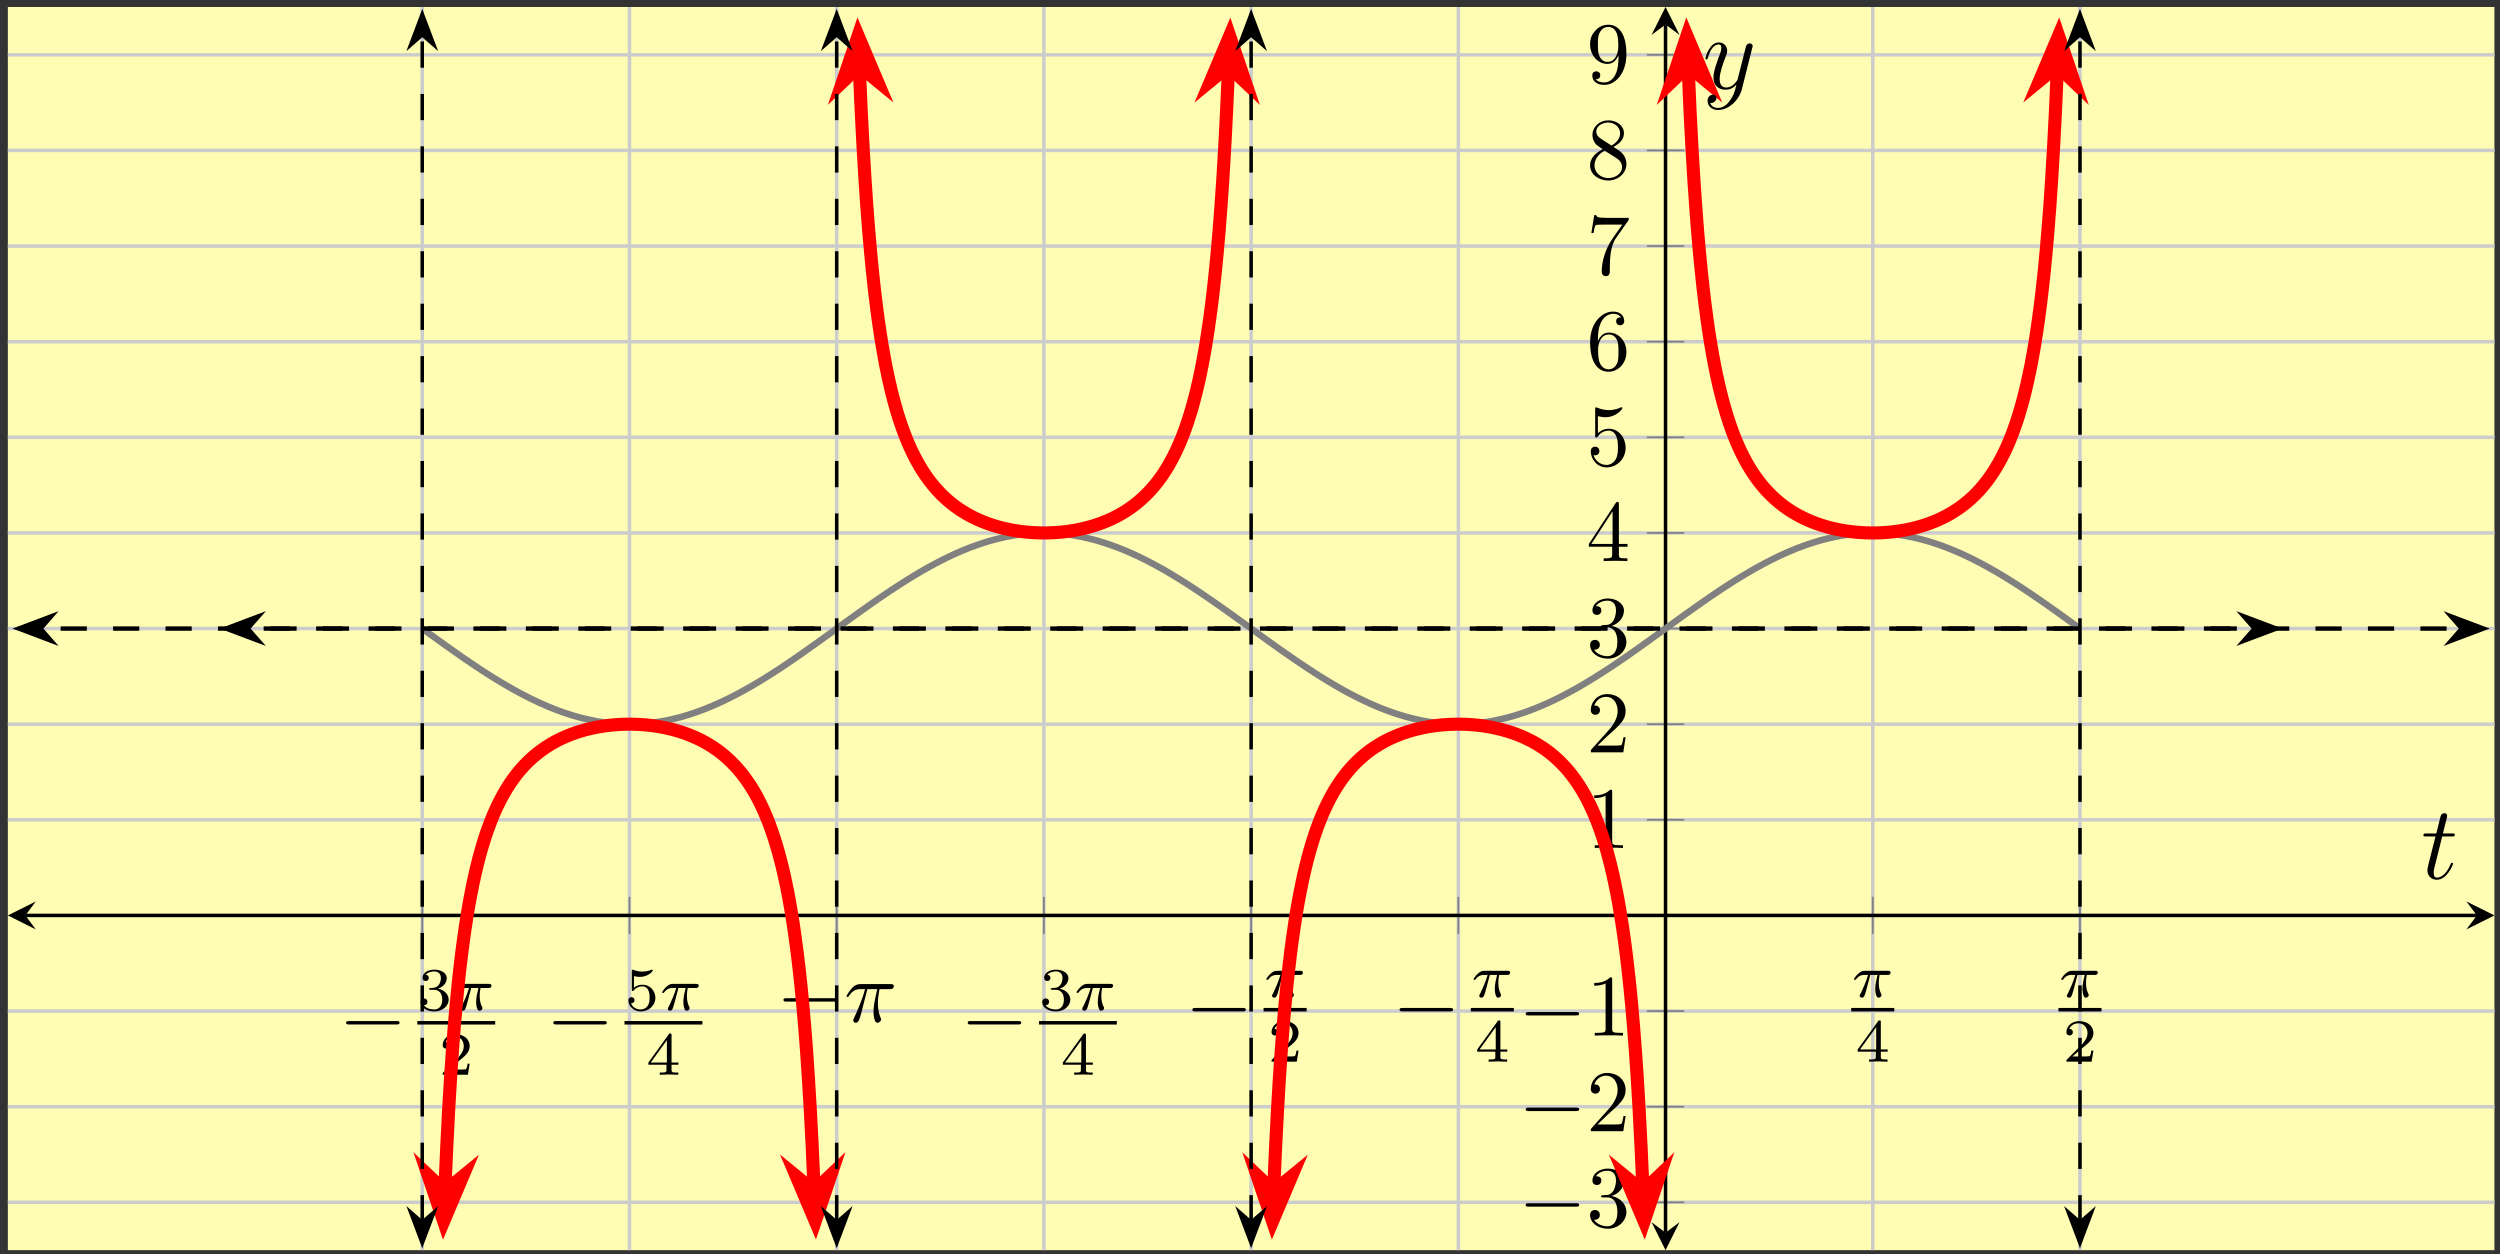 <?xml version="1.0" encoding="UTF-8"?>
<svg xmlns="http://www.w3.org/2000/svg" xmlns:xlink="http://www.w3.org/1999/xlink" width="285pt" height="143pt" viewBox="0 0 285 143" version="1.1">
<rect x="0" y="0" width="285" height="143" fill="#333333" stroke="none"/>
<defs>
<g>
<symbol overflow="visible" id="glyph0-0">
<path style="stroke:none;" d=""/>
</symbol>
<symbol overflow="visible" id="glyph0-1">
<path style="stroke:none;" d="M 6.562 -2.297 C 6.734 -2.297 6.922 -2.297 6.922 -2.5 C 6.922 -2.688 6.734 -2.688 6.562 -2.688 L 1.172 -2.688 C 1 -2.688 0.828 -2.688 0.828 -2.5 C 0.828 -2.297 1 -2.297 1.172 -2.297 Z M 6.562 -2.297 "/>
</symbol>
<symbol overflow="visible" id="glyph1-0">
<path style="stroke:none;" d=""/>
</symbol>
<symbol overflow="visible" id="glyph1-1">
<path style="stroke:none;" d="M 1.906 -2.328 C 2.453 -2.328 2.844 -1.953 2.844 -1.203 C 2.844 -0.344 2.328 -0.078 1.938 -0.078 C 1.656 -0.078 1.031 -0.156 0.75 -0.578 C 1.078 -0.578 1.156 -0.812 1.156 -0.969 C 1.156 -1.188 0.984 -1.344 0.766 -1.344 C 0.578 -1.344 0.375 -1.219 0.375 -0.938 C 0.375 -0.281 1.094 0.141 1.938 0.141 C 2.906 0.141 3.578 -0.516 3.578 -1.203 C 3.578 -1.75 3.141 -2.297 2.375 -2.453 C 3.094 -2.719 3.359 -3.234 3.359 -3.672 C 3.359 -4.219 2.734 -4.625 1.953 -4.625 C 1.188 -4.625 0.594 -4.25 0.594 -3.688 C 0.594 -3.453 0.75 -3.328 0.953 -3.328 C 1.172 -3.328 1.312 -3.484 1.312 -3.672 C 1.312 -3.875 1.172 -4.031 0.953 -4.047 C 1.203 -4.344 1.672 -4.422 1.938 -4.422 C 2.25 -4.422 2.688 -4.266 2.688 -3.672 C 2.688 -3.375 2.594 -3.047 2.406 -2.844 C 2.188 -2.578 1.984 -2.562 1.641 -2.531 C 1.469 -2.516 1.453 -2.516 1.422 -2.516 C 1.406 -2.516 1.344 -2.5 1.344 -2.422 C 1.344 -2.328 1.406 -2.328 1.531 -2.328 Z M 1.906 -2.328 "/>
</symbol>
<symbol overflow="visible" id="glyph1-2">
<path style="stroke:none;" d="M 3.516 -1.266 L 3.281 -1.266 C 3.266 -1.109 3.188 -0.703 3.094 -0.641 C 3.047 -0.594 2.516 -0.594 2.406 -0.594 L 1.125 -0.594 C 1.859 -1.234 2.109 -1.438 2.516 -1.766 C 3.031 -2.172 3.516 -2.609 3.516 -3.266 C 3.516 -4.109 2.781 -4.625 1.891 -4.625 C 1.031 -4.625 0.438 -4.016 0.438 -3.375 C 0.438 -3.031 0.734 -2.984 0.812 -2.984 C 0.969 -2.984 1.172 -3.109 1.172 -3.359 C 1.172 -3.484 1.125 -3.734 0.766 -3.734 C 0.984 -4.219 1.453 -4.375 1.781 -4.375 C 2.484 -4.375 2.844 -3.828 2.844 -3.266 C 2.844 -2.656 2.406 -2.188 2.188 -1.938 L 0.516 -0.266 C 0.438 -0.203 0.438 -0.188 0.438 0 L 3.312 0 Z M 3.516 -1.266 "/>
</symbol>
<symbol overflow="visible" id="glyph1-3">
<path style="stroke:none;" d="M 1.078 -3.891 C 1.438 -3.797 1.641 -3.797 1.75 -3.797 C 2.672 -3.797 3.219 -4.422 3.219 -4.531 C 3.219 -4.609 3.172 -4.625 3.141 -4.625 C 3.125 -4.625 3.109 -4.625 3.078 -4.609 C 2.906 -4.547 2.547 -4.406 2.031 -4.406 C 1.828 -4.406 1.469 -4.422 1.016 -4.594 C 0.938 -4.625 0.922 -4.625 0.922 -4.625 C 0.828 -4.625 0.828 -4.547 0.828 -4.438 L 0.828 -2.391 C 0.828 -2.266 0.828 -2.188 0.938 -2.188 C 1 -2.188 1.016 -2.188 1.078 -2.281 C 1.375 -2.656 1.812 -2.719 2.047 -2.719 C 2.469 -2.719 2.656 -2.391 2.688 -2.328 C 2.812 -2.094 2.859 -1.828 2.859 -1.422 C 2.859 -1.219 2.859 -0.812 2.641 -0.5 C 2.469 -0.25 2.172 -0.078 1.828 -0.078 C 1.375 -0.078 0.906 -0.328 0.734 -0.797 C 1 -0.781 1.141 -0.953 1.141 -1.141 C 1.141 -1.438 0.875 -1.484 0.781 -1.484 C 0.781 -1.484 0.438 -1.484 0.438 -1.109 C 0.438 -0.484 1.016 0.141 1.844 0.141 C 2.734 0.141 3.516 -0.516 3.516 -1.406 C 3.516 -2.188 2.922 -2.906 2.062 -2.906 C 1.75 -2.906 1.391 -2.844 1.078 -2.578 Z M 1.078 -3.891 "/>
</symbol>
<symbol overflow="visible" id="glyph1-4">
<path style="stroke:none;" d="M 3.688 -1.141 L 3.688 -1.391 L 2.906 -1.391 L 2.906 -4.5 C 2.906 -4.641 2.906 -4.703 2.766 -4.703 C 2.672 -4.703 2.641 -4.703 2.578 -4.594 L 0.266 -1.391 L 0.266 -1.141 L 2.328 -1.141 L 2.328 -0.578 C 2.328 -0.328 2.328 -0.25 1.75 -0.25 L 1.562 -0.25 L 1.562 0 C 1.922 -0.016 2.359 -0.031 2.609 -0.031 C 2.875 -0.031 3.312 -0.016 3.672 0 L 3.672 -0.25 L 3.484 -0.25 C 2.906 -0.25 2.906 -0.328 2.906 -0.578 L 2.906 -1.141 Z M 2.375 -3.938 L 2.375 -1.391 L 0.531 -1.391 Z M 2.375 -3.938 "/>
</symbol>
<symbol overflow="visible" id="glyph2-0">
<path style="stroke:none;" d=""/>
</symbol>
<symbol overflow="visible" id="glyph2-1">
<path style="stroke:none;" d="M 2.172 -2.531 L 3 -2.531 C 2.891 -2.109 2.734 -1.484 2.734 -0.922 C 2.734 -0.641 2.781 -0.453 2.812 -0.312 C 2.922 0.047 3.016 0.062 3.125 0.062 C 3.297 0.062 3.453 -0.078 3.453 -0.25 C 3.453 -0.297 3.438 -0.328 3.406 -0.391 C 3.266 -0.656 3.141 -1.047 3.141 -1.625 C 3.141 -1.75 3.141 -2.031 3.234 -2.531 L 4.109 -2.531 C 4.234 -2.531 4.297 -2.531 4.375 -2.578 C 4.469 -2.656 4.484 -2.766 4.484 -2.797 C 4.484 -3 4.312 -3 4.188 -3 L 1.562 -3 C 1.281 -3 1.078 -2.938 0.766 -2.641 C 0.578 -2.484 0.312 -2.109 0.312 -2.047 C 0.312 -1.969 0.406 -1.969 0.438 -1.969 C 0.516 -1.969 0.516 -1.984 0.562 -2.047 C 0.906 -2.531 1.344 -2.531 1.5 -2.531 L 1.922 -2.531 C 1.703 -1.766 1.328 -0.938 1.125 -0.516 C 1.078 -0.438 1.016 -0.281 0.984 -0.266 C 0.984 -0.234 0.969 -0.203 0.969 -0.156 C 0.969 -0.047 1.047 0.062 1.219 0.062 C 1.484 0.062 1.562 -0.25 1.734 -0.875 Z M 2.172 -2.531 "/>
</symbol>
<symbol overflow="visible" id="glyph3-0">
<path style="stroke:none;" d=""/>
</symbol>
<symbol overflow="visible" id="glyph3-1">
<path style="stroke:none;" d="M 2.641 -3.719 L 3.766 -3.719 C 3.438 -2.25 3.344 -1.812 3.344 -1.141 C 3.344 -1 3.344 -0.734 3.422 -0.391 C 3.531 0.047 3.641 0.109 3.781 0.109 C 3.984 0.109 4.203 -0.062 4.203 -0.266 C 4.203 -0.328 4.203 -0.344 4.141 -0.484 C 3.844 -1.203 3.844 -1.859 3.844 -2.141 C 3.844 -2.656 3.922 -3.203 4.031 -3.719 L 5.156 -3.719 C 5.297 -3.719 5.656 -3.719 5.656 -4.062 C 5.656 -4.297 5.438 -4.297 5.25 -4.297 L 1.906 -4.297 C 1.688 -4.297 1.312 -4.297 0.875 -3.828 C 0.531 -3.438 0.266 -2.984 0.266 -2.938 C 0.266 -2.922 0.266 -2.828 0.391 -2.828 C 0.469 -2.828 0.484 -2.875 0.547 -2.953 C 1.031 -3.719 1.609 -3.719 1.812 -3.719 L 2.375 -3.719 C 2.062 -2.516 1.531 -1.312 1.109 -0.406 C 1.031 -0.25 1.031 -0.234 1.031 -0.156 C 1.031 0.031 1.188 0.109 1.312 0.109 C 1.609 0.109 1.688 -0.172 1.812 -0.531 C 1.953 -1 1.953 -1.016 2.078 -1.516 Z M 2.641 -3.719 "/>
</symbol>
<symbol overflow="visible" id="glyph4-0">
<path style="stroke:none;" d=""/>
</symbol>
<symbol overflow="visible" id="glyph4-1">
<path style="stroke:none;" d="M 2.891 -3.516 C 3.703 -3.781 4.281 -4.469 4.281 -5.266 C 4.281 -6.078 3.406 -6.641 2.453 -6.641 C 1.453 -6.641 0.688 -6.047 0.688 -5.281 C 0.688 -4.953 0.906 -4.766 1.203 -4.766 C 1.5 -4.766 1.703 -4.984 1.703 -5.281 C 1.703 -5.766 1.234 -5.766 1.094 -5.766 C 1.391 -6.266 2.047 -6.391 2.406 -6.391 C 2.828 -6.391 3.375 -6.172 3.375 -5.281 C 3.375 -5.156 3.344 -4.578 3.094 -4.141 C 2.797 -3.656 2.453 -3.625 2.203 -3.625 C 2.125 -3.609 1.891 -3.594 1.812 -3.594 C 1.734 -3.578 1.672 -3.562 1.672 -3.469 C 1.672 -3.359 1.734 -3.359 1.906 -3.359 L 2.344 -3.359 C 3.156 -3.359 3.531 -2.688 3.531 -1.703 C 3.531 -0.344 2.844 -0.062 2.406 -0.062 C 1.969 -0.062 1.219 -0.234 0.875 -0.812 C 1.219 -0.766 1.531 -0.984 1.531 -1.359 C 1.531 -1.719 1.266 -1.922 0.984 -1.922 C 0.734 -1.922 0.422 -1.781 0.422 -1.344 C 0.422 -0.438 1.344 0.219 2.438 0.219 C 3.656 0.219 4.562 -0.688 4.562 -1.703 C 4.562 -2.516 3.922 -3.297 2.891 -3.516 Z M 2.891 -3.516 "/>
</symbol>
<symbol overflow="visible" id="glyph4-2">
<path style="stroke:none;" d="M 1.266 -0.766 L 2.328 -1.797 C 3.875 -3.172 4.469 -3.703 4.469 -4.703 C 4.469 -5.844 3.578 -6.641 2.359 -6.641 C 1.234 -6.641 0.5 -5.719 0.5 -4.828 C 0.5 -4.281 1 -4.281 1.031 -4.281 C 1.203 -4.281 1.547 -4.391 1.547 -4.812 C 1.547 -5.062 1.359 -5.328 1.016 -5.328 C 0.938 -5.328 0.922 -5.328 0.891 -5.312 C 1.109 -5.969 1.656 -6.328 2.234 -6.328 C 3.141 -6.328 3.562 -5.516 3.562 -4.703 C 3.562 -3.906 3.078 -3.125 2.516 -2.5 L 0.609 -0.375 C 0.5 -0.266 0.5 -0.234 0.5 0 L 4.203 0 L 4.469 -1.734 L 4.234 -1.734 C 4.172 -1.438 4.109 -1 4 -0.844 C 3.938 -0.766 3.281 -0.766 3.062 -0.766 Z M 1.266 -0.766 "/>
</symbol>
<symbol overflow="visible" id="glyph4-3">
<path style="stroke:none;" d="M 2.938 -6.375 C 2.938 -6.625 2.938 -6.641 2.703 -6.641 C 2.078 -6 1.203 -6 0.891 -6 L 0.891 -5.688 C 1.094 -5.688 1.672 -5.688 2.188 -5.953 L 2.188 -0.781 C 2.188 -0.422 2.156 -0.312 1.266 -0.312 L 0.953 -0.312 L 0.953 0 C 1.297 -0.031 2.156 -0.031 2.562 -0.031 C 2.953 -0.031 3.828 -0.031 4.172 0 L 4.172 -0.312 L 3.859 -0.312 C 2.953 -0.312 2.938 -0.422 2.938 -0.781 Z M 2.938 -6.375 "/>
</symbol>
<symbol overflow="visible" id="glyph4-4">
<path style="stroke:none;" d="M 2.938 -1.641 L 2.938 -0.781 C 2.938 -0.422 2.906 -0.312 2.172 -0.312 L 1.969 -0.312 L 1.969 0 C 2.375 -0.031 2.891 -0.031 3.312 -0.031 C 3.734 -0.031 4.25 -0.031 4.672 0 L 4.672 -0.312 L 4.453 -0.312 C 3.719 -0.312 3.703 -0.422 3.703 -0.781 L 3.703 -1.641 L 4.688 -1.641 L 4.688 -1.953 L 3.703 -1.953 L 3.703 -6.484 C 3.703 -6.688 3.703 -6.75 3.531 -6.75 C 3.453 -6.75 3.422 -6.75 3.344 -6.625 L 0.281 -1.953 L 0.281 -1.641 Z M 2.984 -1.953 L 0.562 -1.953 L 2.984 -5.672 Z M 2.984 -1.953 "/>
</symbol>
<symbol overflow="visible" id="glyph4-5">
<path style="stroke:none;" d="M 4.469 -2 C 4.469 -3.188 3.656 -4.188 2.578 -4.188 C 2.109 -4.188 1.672 -4.031 1.312 -3.672 L 1.312 -5.625 C 1.516 -5.562 1.844 -5.5 2.156 -5.5 C 3.391 -5.5 4.094 -6.406 4.094 -6.531 C 4.094 -6.594 4.062 -6.641 3.984 -6.641 C 3.984 -6.641 3.953 -6.641 3.906 -6.609 C 3.703 -6.516 3.219 -6.312 2.547 -6.312 C 2.156 -6.312 1.688 -6.391 1.219 -6.594 C 1.141 -6.625 1.125 -6.625 1.109 -6.625 C 1 -6.625 1 -6.547 1 -6.391 L 1 -3.438 C 1 -3.266 1 -3.188 1.141 -3.188 C 1.219 -3.188 1.234 -3.203 1.281 -3.266 C 1.391 -3.422 1.75 -3.969 2.562 -3.969 C 3.078 -3.969 3.328 -3.516 3.406 -3.328 C 3.562 -2.953 3.594 -2.578 3.594 -2.078 C 3.594 -1.719 3.594 -1.125 3.344 -0.703 C 3.109 -0.312 2.734 -0.062 2.281 -0.062 C 1.562 -0.062 0.984 -0.594 0.812 -1.172 C 0.844 -1.172 0.875 -1.156 0.984 -1.156 C 1.312 -1.156 1.484 -1.406 1.484 -1.641 C 1.484 -1.891 1.312 -2.141 0.984 -2.141 C 0.844 -2.141 0.5 -2.062 0.5 -1.609 C 0.5 -0.75 1.188 0.219 2.297 0.219 C 3.453 0.219 4.469 -0.734 4.469 -2 Z M 4.469 -2 "/>
</symbol>
<symbol overflow="visible" id="glyph4-6">
<path style="stroke:none;" d="M 1.312 -3.266 L 1.312 -3.516 C 1.312 -6.031 2.547 -6.391 3.062 -6.391 C 3.297 -6.391 3.719 -6.328 3.938 -5.984 C 3.781 -5.984 3.391 -5.984 3.391 -5.547 C 3.391 -5.234 3.625 -5.078 3.844 -5.078 C 4 -5.078 4.312 -5.172 4.312 -5.562 C 4.312 -6.156 3.875 -6.641 3.047 -6.641 C 1.766 -6.641 0.422 -5.359 0.422 -3.156 C 0.422 -0.484 1.578 0.219 2.5 0.219 C 3.609 0.219 4.562 -0.719 4.562 -2.031 C 4.562 -3.297 3.672 -4.25 2.562 -4.25 C 1.891 -4.25 1.516 -3.75 1.312 -3.266 Z M 2.5 -0.062 C 1.875 -0.062 1.578 -0.656 1.516 -0.812 C 1.328 -1.281 1.328 -2.078 1.328 -2.25 C 1.328 -3.031 1.656 -4.031 2.547 -4.031 C 2.719 -4.031 3.172 -4.031 3.484 -3.406 C 3.656 -3.047 3.656 -2.531 3.656 -2.047 C 3.656 -1.562 3.656 -1.062 3.484 -0.703 C 3.188 -0.109 2.734 -0.062 2.5 -0.062 Z M 2.5 -0.062 "/>
</symbol>
<symbol overflow="visible" id="glyph4-7">
<path style="stroke:none;" d="M 4.75 -6.078 C 4.828 -6.188 4.828 -6.203 4.828 -6.422 L 2.406 -6.422 C 1.203 -6.422 1.172 -6.547 1.141 -6.734 L 0.891 -6.734 L 0.562 -4.688 L 0.812 -4.688 C 0.844 -4.844 0.922 -5.469 1.062 -5.594 C 1.125 -5.656 1.906 -5.656 2.031 -5.656 L 4.094 -5.656 C 3.984 -5.5 3.203 -4.406 2.984 -4.078 C 2.078 -2.734 1.75 -1.344 1.75 -0.328 C 1.75 -0.234 1.75 0.219 2.219 0.219 C 2.672 0.219 2.672 -0.234 2.672 -0.328 L 2.672 -0.844 C 2.672 -1.391 2.703 -1.938 2.781 -2.469 C 2.828 -2.703 2.953 -3.562 3.406 -4.172 Z M 4.75 -6.078 "/>
</symbol>
<symbol overflow="visible" id="glyph4-8">
<path style="stroke:none;" d="M 1.625 -4.562 C 1.172 -4.859 1.125 -5.188 1.125 -5.359 C 1.125 -5.969 1.781 -6.391 2.484 -6.391 C 3.203 -6.391 3.844 -5.875 3.844 -5.156 C 3.844 -4.578 3.453 -4.109 2.859 -3.766 Z M 3.078 -3.609 C 3.797 -3.984 4.281 -4.5 4.281 -5.156 C 4.281 -6.078 3.406 -6.641 2.5 -6.641 C 1.5 -6.641 0.688 -5.906 0.688 -4.969 C 0.688 -4.797 0.703 -4.344 1.125 -3.875 C 1.234 -3.766 1.609 -3.516 1.859 -3.344 C 1.281 -3.047 0.422 -2.5 0.422 -1.5 C 0.422 -0.453 1.438 0.219 2.484 0.219 C 3.609 0.219 4.562 -0.609 4.562 -1.672 C 4.562 -2.031 4.453 -2.484 4.062 -2.906 C 3.875 -3.109 3.719 -3.203 3.078 -3.609 Z M 2.078 -3.188 L 3.312 -2.406 C 3.594 -2.219 4.062 -1.922 4.062 -1.312 C 4.062 -0.578 3.312 -0.062 2.5 -0.062 C 1.641 -0.062 0.922 -0.672 0.922 -1.5 C 0.922 -2.078 1.234 -2.719 2.078 -3.188 Z M 2.078 -3.188 "/>
</symbol>
<symbol overflow="visible" id="glyph4-9">
<path style="stroke:none;" d="M 3.656 -3.172 L 3.656 -2.844 C 3.656 -0.516 2.625 -0.062 2.047 -0.062 C 1.875 -0.062 1.328 -0.078 1.062 -0.422 C 1.5 -0.422 1.578 -0.703 1.578 -0.875 C 1.578 -1.188 1.344 -1.328 1.125 -1.328 C 0.969 -1.328 0.672 -1.25 0.672 -0.859 C 0.672 -0.188 1.203 0.219 2.047 0.219 C 3.344 0.219 4.562 -1.141 4.562 -3.281 C 4.562 -5.969 3.406 -6.641 2.516 -6.641 C 1.969 -6.641 1.484 -6.453 1.062 -6.016 C 0.641 -5.562 0.422 -5.141 0.422 -4.391 C 0.422 -3.156 1.297 -2.172 2.406 -2.172 C 3.016 -2.172 3.422 -2.594 3.656 -3.172 Z M 2.422 -2.406 C 2.266 -2.406 1.797 -2.406 1.5 -3.031 C 1.312 -3.406 1.312 -3.891 1.312 -4.391 C 1.312 -4.922 1.312 -5.391 1.531 -5.766 C 1.797 -6.266 2.172 -6.391 2.516 -6.391 C 2.984 -6.391 3.312 -6.047 3.484 -5.609 C 3.594 -5.281 3.641 -4.656 3.641 -4.203 C 3.641 -3.375 3.297 -2.406 2.422 -2.406 Z M 2.422 -2.406 "/>
</symbol>
<symbol overflow="visible" id="glyph5-0">
<path style="stroke:none;" d=""/>
</symbol>
<symbol overflow="visible" id="glyph5-1">
<path style="stroke:none;" d="M 2.406 -4.812 L 3.5 -4.812 C 3.734 -4.812 3.844 -4.812 3.844 -5.016 C 3.844 -5.156 3.781 -5.156 3.531 -5.156 L 2.484 -5.156 L 2.922 -6.891 C 2.969 -7.062 2.969 -7.094 2.969 -7.172 C 2.969 -7.359 2.828 -7.469 2.672 -7.469 C 2.562 -7.469 2.297 -7.438 2.203 -7.047 L 1.734 -5.156 L 0.609 -5.156 C 0.375 -5.156 0.266 -5.156 0.266 -4.922 C 0.266 -4.812 0.344 -4.812 0.578 -4.812 L 1.641 -4.812 L 0.844 -1.656 C 0.75 -1.234 0.719 -1.109 0.719 -0.953 C 0.719 -0.391 1.109 0.125 1.781 0.125 C 2.984 0.125 3.641 -1.625 3.641 -1.703 C 3.641 -1.781 3.578 -1.812 3.516 -1.812 C 3.484 -1.812 3.438 -1.812 3.422 -1.766 C 3.406 -1.75 3.391 -1.75 3.312 -1.547 C 3.062 -0.953 2.516 -0.125 1.812 -0.125 C 1.453 -0.125 1.438 -0.422 1.438 -0.688 C 1.438 -0.688 1.438 -0.922 1.469 -1.062 Z M 2.406 -4.812 "/>
</symbol>
<symbol overflow="visible" id="glyph5-2">
<path style="stroke:none;" d="M 3.141 1.344 C 2.828 1.797 2.359 2.203 1.766 2.203 C 1.625 2.203 1.047 2.172 0.875 1.625 C 0.906 1.641 0.969 1.641 0.984 1.641 C 1.344 1.641 1.594 1.328 1.594 1.047 C 1.594 0.781 1.359 0.688 1.188 0.688 C 0.984 0.688 0.578 0.828 0.578 1.406 C 0.578 2.016 1.094 2.438 1.766 2.438 C 2.969 2.438 4.172 1.344 4.5 0.016 L 5.672 -4.656 C 5.688 -4.703 5.719 -4.781 5.719 -4.859 C 5.719 -5.031 5.562 -5.156 5.391 -5.156 C 5.281 -5.156 5.031 -5.109 4.938 -4.75 L 4.047 -1.234 C 4 -1.016 4 -0.984 3.891 -0.859 C 3.656 -0.531 3.266 -0.125 2.688 -0.125 C 2.016 -0.125 1.953 -0.781 1.953 -1.094 C 1.953 -1.781 2.281 -2.703 2.609 -3.562 C 2.734 -3.906 2.812 -4.078 2.812 -4.312 C 2.812 -4.812 2.453 -5.266 1.859 -5.266 C 0.766 -5.266 0.328 -3.531 0.328 -3.438 C 0.328 -3.391 0.375 -3.328 0.453 -3.328 C 0.562 -3.328 0.578 -3.375 0.625 -3.547 C 0.906 -4.547 1.359 -5.031 1.828 -5.031 C 1.938 -5.031 2.141 -5.031 2.141 -4.641 C 2.141 -4.328 2.016 -3.984 1.828 -3.531 C 1.25 -1.953 1.25 -1.562 1.25 -1.281 C 1.25 -0.141 2.062 0.125 2.656 0.125 C 3 0.125 3.438 0.016 3.844 -0.438 L 3.859 -0.422 C 3.688 0.281 3.562 0.75 3.141 1.344 Z M 3.141 1.344 "/>
</symbol>
</g>
<clipPath id="clip1">
  <path d="M 0.895 63 L 13 63 L 13 81 L 0.895 81 Z M 0.895 63 "/>
</clipPath>
<clipPath id="clip2">
  <path d="M 272 63 L 284.363 63 L 284.363 81 L 272 81 Z M 272 63 "/>
</clipPath>
<clipPath id="clip3">
  <path d="M 29 61 L 114 61 L 114 142.516 L 29 142.516 Z M 29 61 "/>
</clipPath>
<clipPath id="clip4">
  <path d="M 27 112 L 74 112 L 74 142.516 L 27 142.516 Z M 27 112 "/>
</clipPath>
<clipPath id="clip5">
  <path d="M 69 112 L 116 112 L 116 142.516 L 69 142.516 Z M 69 112 "/>
</clipPath>
<clipPath id="clip6">
  <path d="M 76 0.797 L 162 0.797 L 162 82 L 76 82 Z M 76 0.797 "/>
</clipPath>
<clipPath id="clip7">
  <path d="M 74 0.797 L 122 0.797 L 122 31 L 74 31 Z M 74 0.797 "/>
</clipPath>
<clipPath id="clip8">
  <path d="M 116 0.797 L 164 0.797 L 164 31 L 116 31 Z M 116 0.797 "/>
</clipPath>
<clipPath id="clip9">
  <path d="M 124 61 L 209 61 L 209 142.516 L 124 142.516 Z M 124 61 "/>
</clipPath>
<clipPath id="clip10">
  <path d="M 122 112 L 169 112 L 169 142.516 L 122 142.516 Z M 122 112 "/>
</clipPath>
<clipPath id="clip11">
  <path d="M 164 112 L 211 112 L 211 142.516 L 164 142.516 Z M 164 112 "/>
</clipPath>
<clipPath id="clip12">
  <path d="M 171 0.797 L 256 0.797 L 256 82 L 171 82 Z M 171 0.797 "/>
</clipPath>
<clipPath id="clip13">
  <path d="M 169 0.797 L 216 0.797 L 216 31 L 169 31 Z M 169 0.797 "/>
</clipPath>
<clipPath id="clip14">
  <path d="M 211 0.797 L 258 0.797 L 258 31 L 211 31 Z M 211 0.797 "/>
</clipPath>
<clipPath id="clip15">
  <path d="M 41 132 L 56 132 L 56 142.516 L 41 142.516 Z M 41 132 "/>
</clipPath>
<clipPath id="clip16">
  <path d="M 41 0.797 L 56 0.797 L 56 11 L 41 11 Z M 41 0.797 "/>
</clipPath>
<clipPath id="clip17">
  <path d="M 88 132 L 103 132 L 103 142.516 L 88 142.516 Z M 88 132 "/>
</clipPath>
<clipPath id="clip18">
  <path d="M 88 0.797 L 103 0.797 L 103 11 L 88 11 Z M 88 0.797 "/>
</clipPath>
<clipPath id="clip19">
  <path d="M 135 132 L 150 132 L 150 142.516 L 135 142.516 Z M 135 132 "/>
</clipPath>
<clipPath id="clip20">
  <path d="M 135 0.797 L 150 0.797 L 150 11 L 135 11 Z M 135 0.797 "/>
</clipPath>
<clipPath id="clip21">
  <path d="M 230 132 L 245 132 L 245 142.516 L 230 142.516 Z M 230 132 "/>
</clipPath>
<clipPath id="clip22">
  <path d="M 230 0.797 L 245 0.797 L 245 11 L 230 11 Z M 230 0.797 "/>
</clipPath>
</defs>
<g id="surface1">
<path style=" stroke:none;fill-rule:nonzero;fill:rgb(100%,98.47%,70.001%);fill-opacity:1;" d="M 0.895 142.516 L 284.363 142.516 L 284.363 0.797 L 0.895 0.797 Z M 0.895 142.516 "/>
<path style="fill:none;stroke-width:0.399;stroke-linecap:butt;stroke-linejoin:miter;stroke:rgb(79.999%,79.999%,79.999%);stroke-opacity:1;stroke-miterlimit:10;" d="M 47.243 -0.001 L 47.243 141.718 M 70.868 -0.001 L 70.868 141.718 M 94.489 -0.001 L 94.489 141.718 M 118.11 -0.001 L 118.11 141.718 M 141.735 -0.001 L 141.735 141.718 M 165.356 -0.001 L 165.356 141.718 M 212.602 -0.001 L 212.602 141.718 M 236.223 -0.001 L 236.223 141.718 " transform="matrix(1,0,0,-1,0.894,142.515)"/>
<path style="fill:none;stroke-width:0.399;stroke-linecap:butt;stroke-linejoin:miter;stroke:rgb(79.999%,79.999%,79.999%);stroke-opacity:1;stroke-miterlimit:10;" d="M 0.001 5.452 L 283.469 5.452 M 0.001 16.351 L 283.469 16.351 M 0.001 27.253 L 283.469 27.253 M 0.001 49.058 L 283.469 49.058 M 0.001 59.956 L 283.469 59.956 M 0.001 70.859 L 283.469 70.859 M 0.001 81.761 L 283.469 81.761 M 0.001 92.66 L 283.469 92.66 M 0.001 103.562 L 283.469 103.562 M 0.001 114.464 L 283.469 114.464 M 0.001 125.367 L 283.469 125.367 M 0.001 136.265 L 283.469 136.265 " transform="matrix(1,0,0,-1,0.894,142.515)"/>
<path style="fill:none;stroke-width:0.199;stroke-linecap:butt;stroke-linejoin:miter;stroke:rgb(50%,50%,50%);stroke-opacity:1;stroke-miterlimit:10;" d="M 47.243 36.031 L 47.243 40.281 M 70.868 36.031 L 70.868 40.281 M 94.489 36.031 L 94.489 40.281 M 118.11 36.031 L 118.11 40.281 M 141.735 36.031 L 141.735 40.281 M 165.356 36.031 L 165.356 40.281 M 212.602 36.031 L 212.602 40.281 M 236.223 36.031 L 236.223 40.281 " transform="matrix(1,0,0,-1,0.894,142.515)"/>
<path style="fill:none;stroke-width:0.199;stroke-linecap:butt;stroke-linejoin:miter;stroke:rgb(50%,50%,50%);stroke-opacity:1;stroke-miterlimit:10;" d="M 186.852 5.452 L 191.106 5.452 M 186.852 16.351 L 191.106 16.351 M 186.852 27.253 L 191.106 27.253 M 186.852 49.058 L 191.106 49.058 M 186.852 59.956 L 191.106 59.956 M 186.852 70.859 L 191.106 70.859 M 186.852 81.761 L 191.106 81.761 M 186.852 92.66 L 191.106 92.66 M 186.852 103.562 L 191.106 103.562 M 186.852 114.464 L 191.106 114.464 M 186.852 125.367 L 191.106 125.367 M 186.852 136.265 L 191.106 136.265 " transform="matrix(1,0,0,-1,0.894,142.515)"/>
<path style="fill:none;stroke-width:0.399;stroke-linecap:butt;stroke-linejoin:miter;stroke:rgb(0%,0%,0%);stroke-opacity:1;stroke-miterlimit:10;" d="M 1.993 38.156 L 281.473 38.156 " transform="matrix(1,0,0,-1,0.894,142.515)"/>
<path style=" stroke:none;fill-rule:nonzero;fill:rgb(0%,0%,0%);fill-opacity:1;" d="M 0.895 104.359 L 4.082 105.953 L 2.887 104.359 L 4.082 102.766 "/>
<path style=" stroke:none;fill-rule:nonzero;fill:rgb(0%,0%,0%);fill-opacity:1;" d="M 284.363 104.359 L 281.172 102.766 L 282.367 104.359 L 281.172 105.953 "/>
<path style="fill:none;stroke-width:0.399;stroke-linecap:butt;stroke-linejoin:miter;stroke:rgb(0%,0%,0%);stroke-opacity:1;stroke-miterlimit:10;" d="M 188.977 1.992 L 188.977 139.726 " transform="matrix(1,0,0,-1,0.894,142.515)"/>
<path style=" stroke:none;fill-rule:nonzero;fill:rgb(0%,0%,0%);fill-opacity:1;" d="M 189.871 142.516 L 191.465 139.328 L 189.871 140.523 L 188.277 139.328 "/>
<path style=" stroke:none;fill-rule:nonzero;fill:rgb(0%,0%,0%);fill-opacity:1;" d="M 189.871 0.797 L 188.277 3.984 L 189.871 2.789 L 191.465 3.984 "/>
<g style="fill:rgb(0%,0%,0%);fill-opacity:1;">
  <use xlink:href="#glyph0-1" x="38.628" y="119.087"/>
</g>
<g style="fill:rgb(0%,0%,0%);fill-opacity:1;">
  <use xlink:href="#glyph1-1" x="47.573" y="115.164"/>
</g>
<g style="fill:rgb(0%,0%,0%);fill-opacity:1;">
  <use xlink:href="#glyph2-1" x="51.544" y="115.164"/>
</g>
<path style="fill:none;stroke-width:0.399;stroke-linecap:butt;stroke-linejoin:miter;stroke:rgb(0%,0%,0%);stroke-opacity:1;stroke-miterlimit:10;" d="M 58.039 -124.827 L 66.918 -124.827 " transform="matrix(1,0,0,-1,-10.465,-8.229)"/>
<g style="fill:rgb(0%,0%,0%);fill-opacity:1;">
  <use xlink:href="#glyph1-2" x="50.027" y="122.522"/>
</g>
<g style="fill:rgb(0%,0%,0%);fill-opacity:1;">
  <use xlink:href="#glyph0-1" x="62.251" y="119.087"/>
</g>
<g style="fill:rgb(0%,0%,0%);fill-opacity:1;">
  <use xlink:href="#glyph1-3" x="71.196" y="115.164"/>
</g>
<g style="fill:rgb(0%,0%,0%);fill-opacity:1;">
  <use xlink:href="#glyph2-1" x="75.167" y="115.164"/>
</g>
<path style="fill:none;stroke-width:0.399;stroke-linecap:butt;stroke-linejoin:miter;stroke:rgb(0%,0%,0%);stroke-opacity:1;stroke-miterlimit:10;" d="M 58.037 -124.827 L 66.916 -124.827 " transform="matrix(1,0,0,-1,13.158,-8.229)"/>
<g style="fill:rgb(0%,0%,0%);fill-opacity:1;">
  <use xlink:href="#glyph1-4" x="73.65" y="122.522"/>
</g>
<g style="fill:rgb(0%,0%,0%);fill-opacity:1;">
  <use xlink:href="#glyph0-1" x="88.49" y="116.482"/>
</g>
<g style="fill:rgb(0%,0%,0%);fill-opacity:1;">
  <use xlink:href="#glyph3-1" x="96.239" y="116.482"/>
</g>
<g style="fill:rgb(0%,0%,0%);fill-opacity:1;">
  <use xlink:href="#glyph0-1" x="109.495" y="119.087"/>
</g>
<g style="fill:rgb(0%,0%,0%);fill-opacity:1;">
  <use xlink:href="#glyph1-1" x="118.44" y="115.164"/>
</g>
<g style="fill:rgb(0%,0%,0%);fill-opacity:1;">
  <use xlink:href="#glyph2-1" x="122.411" y="115.164"/>
</g>
<path style="fill:none;stroke-width:0.399;stroke-linecap:butt;stroke-linejoin:miter;stroke:rgb(0%,0%,0%);stroke-opacity:1;stroke-miterlimit:10;" d="M 58.039 -124.827 L 66.918 -124.827 " transform="matrix(1,0,0,-1,60.402,-8.229)"/>
<g style="fill:rgb(0%,0%,0%);fill-opacity:1;">
  <use xlink:href="#glyph1-4" x="120.894" y="122.522"/>
</g>
<g style="fill:rgb(0%,0%,0%);fill-opacity:1;">
  <use xlink:href="#glyph0-1" x="135.103" y="117.596"/>
</g>
<g style="fill:rgb(0%,0%,0%);fill-opacity:1;">
  <use xlink:href="#glyph2-1" x="144.048" y="113.673"/>
</g>
<path style="fill:none;stroke-width:0.399;stroke-linecap:butt;stroke-linejoin:miter;stroke:rgb(0%,0%,0%);stroke-opacity:1;stroke-miterlimit:10;" d="M 58.037 -124.825 L 62.947 -124.825 " transform="matrix(1,0,0,-1,86.01,-9.72)"/>
<g style="fill:rgb(0%,0%,0%);fill-opacity:1;">
  <use xlink:href="#glyph1-2" x="144.517" y="121.031"/>
</g>
<g style="fill:rgb(0%,0%,0%);fill-opacity:1;">
  <use xlink:href="#glyph0-1" x="158.725" y="117.596"/>
</g>
<g style="fill:rgb(0%,0%,0%);fill-opacity:1;">
  <use xlink:href="#glyph2-1" x="167.67" y="113.673"/>
</g>
<path style="fill:none;stroke-width:0.399;stroke-linecap:butt;stroke-linejoin:miter;stroke:rgb(0%,0%,0%);stroke-opacity:1;stroke-miterlimit:10;" d="M 58.04 -124.825 L 62.946 -124.825 " transform="matrix(1,0,0,-1,109.632,-9.72)"/>
<g style="fill:rgb(0%,0%,0%);fill-opacity:1;">
  <use xlink:href="#glyph1-4" x="168.139" y="121.031"/>
</g>
<g style="fill:rgb(0%,0%,0%);fill-opacity:1;">
  <use xlink:href="#glyph2-1" x="211.04" y="113.673"/>
</g>
<path style="fill:none;stroke-width:0.399;stroke-linecap:butt;stroke-linejoin:miter;stroke:rgb(0%,0%,0%);stroke-opacity:1;stroke-miterlimit:10;" d="M 50.288 -124.825 L 55.198 -124.825 " transform="matrix(1,0,0,-1,160.751,-9.72)"/>
<g style="fill:rgb(0%,0%,0%);fill-opacity:1;">
  <use xlink:href="#glyph1-4" x="211.509" y="121.031"/>
</g>
<g style="fill:rgb(0%,0%,0%);fill-opacity:1;">
  <use xlink:href="#glyph2-1" x="234.663" y="113.673"/>
</g>
<path style="fill:none;stroke-width:0.399;stroke-linecap:butt;stroke-linejoin:miter;stroke:rgb(0%,0%,0%);stroke-opacity:1;stroke-miterlimit:10;" d="M 50.29 -124.825 L 55.196 -124.825 " transform="matrix(1,0,0,-1,184.374,-9.72)"/>
<g style="fill:rgb(0%,0%,0%);fill-opacity:1;">
  <use xlink:href="#glyph1-2" x="235.132" y="121.031"/>
</g>
<g style="fill:rgb(0%,0%,0%);fill-opacity:1;">
  <use xlink:href="#glyph0-1" x="173.101" y="139.859"/>
</g>
<g style="fill:rgb(0%,0%,0%);fill-opacity:1;">
  <use xlink:href="#glyph4-1" x="180.85" y="139.859"/>
</g>
<g style="fill:rgb(0%,0%,0%);fill-opacity:1;">
  <use xlink:href="#glyph0-1" x="173.101" y="128.958"/>
</g>
<g style="fill:rgb(0%,0%,0%);fill-opacity:1;">
  <use xlink:href="#glyph4-2" x="180.85" y="128.958"/>
</g>
<g style="fill:rgb(0%,0%,0%);fill-opacity:1;">
  <use xlink:href="#glyph0-1" x="173.101" y="118.057"/>
</g>
<g style="fill:rgb(0%,0%,0%);fill-opacity:1;">
  <use xlink:href="#glyph4-3" x="180.85" y="118.057"/>
</g>
<g style="fill:rgb(0%,0%,0%);fill-opacity:1;">
  <use xlink:href="#glyph4-3" x="180.85" y="96.669"/>
</g>
<g style="fill:rgb(0%,0%,0%);fill-opacity:1;">
  <use xlink:href="#glyph4-2" x="180.85" y="85.768"/>
</g>
<g style="fill:rgb(0%,0%,0%);fill-opacity:1;">
  <use xlink:href="#glyph4-1" x="180.85" y="74.867"/>
</g>
<g style="fill:rgb(0%,0%,0%);fill-opacity:1;">
  <use xlink:href="#glyph4-4" x="180.85" y="63.965"/>
</g>
<g style="fill:rgb(0%,0%,0%);fill-opacity:1;">
  <use xlink:href="#glyph4-5" x="180.85" y="53.064"/>
</g>
<g style="fill:rgb(0%,0%,0%);fill-opacity:1;">
  <use xlink:href="#glyph4-6" x="180.85" y="42.162"/>
</g>
<g style="fill:rgb(0%,0%,0%);fill-opacity:1;">
  <use xlink:href="#glyph4-7" x="180.85" y="31.261"/>
</g>
<g style="fill:rgb(0%,0%,0%);fill-opacity:1;">
  <use xlink:href="#glyph4-8" x="180.85" y="20.36"/>
</g>
<g style="fill:rgb(0%,0%,0%);fill-opacity:1;">
  <use xlink:href="#glyph4-9" x="180.85" y="9.459"/>
</g>
<path style="fill:none;stroke-width:0.747;stroke-linecap:butt;stroke-linejoin:miter;stroke:rgb(50%,50%,50%);stroke-opacity:1;stroke-miterlimit:10;" d="M 47.243 70.859 L 48.196 70.171 L 50.094 68.804 L 51.044 68.136 L 51.993 67.472 L 52.942 66.828 L 53.891 66.195 L 54.84 65.581 L 55.79 64.992 L 56.743 64.425 L 57.692 63.882 L 58.641 63.367 L 59.59 62.882 L 60.54 62.429 L 61.489 62.011 L 62.438 61.624 L 63.387 61.277 L 64.336 60.968 L 65.286 60.699 L 66.239 60.472 L 67.188 60.281 L 68.137 60.136 L 69.086 60.035 L 70.036 59.976 L 70.985 59.956 L 71.934 59.984 L 72.883 60.054 L 73.833 60.171 L 74.786 60.324 L 75.735 60.523 L 76.684 60.761 L 77.633 61.042 L 78.583 61.363 L 79.532 61.718 L 80.481 62.113 L 81.43 62.538 L 82.379 62.999 L 83.333 63.492 L 84.282 64.015 L 85.231 64.562 L 86.18 65.136 L 87.129 65.734 L 88.079 66.351 L 89.028 66.988 L 89.977 67.636 L 90.926 68.3 L 91.876 68.976 L 92.829 69.656 L 95.676 71.718 L 96.626 72.402 L 97.575 73.081 L 98.524 73.749 L 99.473 74.406 L 100.422 75.05 L 101.376 75.675 L 102.325 76.285 L 103.274 76.87 L 104.223 77.433 L 105.172 77.968 L 106.122 78.476 L 107.071 78.953 L 108.02 79.398 L 108.969 79.808 L 109.918 80.183 L 110.872 80.519 L 111.821 80.82 L 112.77 81.078 L 113.719 81.296 L 114.668 81.476 L 115.618 81.609 L 116.567 81.703 L 117.516 81.749 L 118.465 81.757 L 119.418 81.718 L 120.368 81.636 L 121.317 81.511 L 122.266 81.347 L 123.215 81.136 L 124.165 80.89 L 125.114 80.597 L 126.063 80.269 L 127.012 79.906 L 127.965 79.503 L 128.915 79.066 L 129.864 78.597 L 130.813 78.097 L 131.762 77.57 L 132.711 77.011 L 133.661 76.433 L 134.61 75.831 L 135.559 75.21 L 136.508 74.57 L 137.461 73.913 L 138.411 73.249 L 139.36 72.574 L 140.309 71.89 L 143.157 69.828 L 144.106 69.144 L 145.055 68.468 L 146.008 67.804 L 146.958 67.148 L 147.907 66.511 L 148.856 65.886 L 149.805 65.285 L 150.754 64.706 L 151.704 64.148 L 152.653 63.62 L 153.602 63.12 L 154.555 62.652 L 155.504 62.214 L 156.454 61.812 L 157.403 61.449 L 158.352 61.12 L 159.301 60.828 L 160.251 60.581 L 161.2 60.37 L 162.149 60.203 L 163.098 60.081 L 164.051 59.999 L 165.001 59.96 L 165.95 59.968 L 166.899 60.015 L 167.848 60.109 L 168.797 60.242 L 169.747 60.421 L 170.696 60.64 L 171.645 60.898 L 172.598 61.199 L 173.547 61.535 L 174.497 61.91 L 175.446 62.32 L 176.395 62.765 L 177.344 63.242 L 178.293 63.749 L 179.243 64.285 L 180.192 64.847 L 181.141 65.433 L 182.094 66.038 L 183.043 66.667 L 183.993 67.312 L 184.942 67.968 L 185.891 68.636 L 186.84 69.316 L 187.79 69.999 L 189.688 71.374 L 190.641 72.062 L 191.59 72.742 L 192.54 73.413 L 193.489 74.078 L 194.438 74.73 L 195.387 75.367 L 196.336 75.984 L 197.286 76.581 L 198.235 77.152 L 199.188 77.703 L 200.137 78.226 L 201.086 78.718 L 202.036 79.179 L 202.985 79.605 L 203.934 79.999 L 204.883 80.355 L 205.833 80.675 L 206.782 80.953 L 207.731 81.195 L 208.684 81.39 L 209.633 81.546 L 210.583 81.663 L 211.532 81.734 L 212.481 81.761 L 213.43 81.742 L 214.379 81.683 L 215.329 81.581 L 216.278 81.437 L 217.231 81.245 L 218.18 81.019 L 219.129 80.749 L 220.079 80.441 L 221.028 80.093 L 221.977 79.706 L 222.926 79.288 L 223.876 78.835 L 224.825 78.351 L 225.778 77.835 L 226.727 77.292 L 227.676 76.726 L 228.626 76.136 L 229.575 75.523 L 230.524 74.89 L 231.473 74.245 L 232.422 73.581 L 233.372 72.913 L 234.321 72.234 L 235.274 71.546 L 236.223 70.859 " transform="matrix(1,0,0,-1,0.894,142.515)"/>
<path style="fill:none;stroke-width:0.498;stroke-linecap:butt;stroke-linejoin:miter;stroke:rgb(0%,0%,0%);stroke-opacity:1;stroke-dasharray:2.989,2.989;stroke-miterlimit:10;" d="M 3.852 70.859 L 1.946 70.859 L 281.52 70.859 L 279.614 70.859 " transform="matrix(1,0,0,-1,0.894,142.515)"/>
<path style=" stroke:none;fill-rule:nonzero;fill:rgb(0%,0%,0%);fill-opacity:1;" d="M 2.129 71.656 L 5.844 73.059 L 4.621 71.656 L 5.844 70.254 Z M 2.129 71.656 "/>
<g clip-path="url(#clip1)" clip-rule="nonzero">
<path style="fill:none;stroke-width:0.498;stroke-linecap:butt;stroke-linejoin:miter;stroke:rgb(0%,0%,0%);stroke-opacity:1;stroke-miterlimit:10;" d="M 4.52 -0 L 0.806 1.402 L 2.028 -0 L 0.806 -1.402 Z M 4.52 -0 " transform="matrix(-1,0,0,1,6.649,71.656)"/>
</g>
<path style=" stroke:none;fill-rule:nonzero;fill:rgb(0%,0%,0%);fill-opacity:1;" d="M 283.125 71.656 L 279.406 70.254 L 280.633 71.656 L 279.406 73.059 Z M 283.125 71.656 "/>
<g clip-path="url(#clip2)" clip-rule="nonzero">
<path style="fill:none;stroke-width:0.498;stroke-linecap:butt;stroke-linejoin:miter;stroke:rgb(0%,0%,0%);stroke-opacity:1;stroke-miterlimit:10;" d="M 4.523 0 L 0.804 1.402 L 2.031 0 L 0.804 -1.402 Z M 4.523 0 " transform="matrix(1,0,0,-1,278.602,71.656)"/>
</g>
<g clip-path="url(#clip3)" clip-rule="nonzero">
<path style="fill:none;stroke-width:1.494;stroke-linecap:butt;stroke-linejoin:miter;stroke:rgb(100%,0%,0%);stroke-opacity:1;stroke-miterlimit:10;" d="M 49.829 7.105 L 49.821 6.898 L 50.036 11.742 L 50.247 15.902 L 50.461 19.503 L 50.676 22.648 L 50.887 25.425 L 51.102 27.89 L 51.317 30.093 L 51.528 32.074 L 51.743 33.867 L 51.958 35.492 L 52.172 36.972 L 52.383 38.331 L 52.598 39.578 L 52.813 40.726 L 53.024 41.788 L 53.239 42.769 L 53.454 43.683 L 53.665 44.535 L 53.879 45.331 L 54.094 46.074 L 54.309 46.773 L 54.52 47.425 L 54.735 48.038 L 54.95 48.617 L 55.161 49.163 L 55.376 49.679 L 55.59 50.167 L 55.801 50.628 L 56.016 51.066 L 56.231 51.48 L 56.446 51.874 L 56.657 52.249 L 56.872 52.609 L 57.086 52.949 L 57.297 53.273 L 57.512 53.581 L 57.727 53.874 L 57.938 54.156 L 58.153 54.425 L 58.368 54.683 L 58.583 54.929 L 58.794 55.167 L 59.008 55.39 L 59.223 55.609 L 59.434 55.816 L 59.649 56.015 L 59.864 56.206 L 60.075 56.39 L 60.29 56.566 L 60.504 56.734 L 60.719 56.898 L 60.93 57.05 L 61.145 57.203 L 61.36 57.347 L 61.571 57.48 L 61.786 57.617 L 62.001 57.742 L 62.211 57.863 L 62.426 57.984 L 62.641 58.093 L 62.852 58.203 L 63.067 58.308 L 63.282 58.406 L 63.497 58.499 L 63.708 58.593 L 64.137 58.765 L 64.348 58.847 L 64.563 58.925 L 64.778 58.995 L 64.989 59.07 L 65.204 59.136 L 65.633 59.261 L 65.844 59.32 L 66.274 59.429 L 66.485 59.476 L 66.915 59.57 L 67.126 59.609 L 67.555 59.687 L 67.77 59.722 L 67.981 59.753 L 68.196 59.781 L 68.411 59.812 L 68.622 59.831 L 68.836 59.859 L 69.051 59.878 L 69.262 59.894 L 69.692 59.925 L 69.907 59.937 L 70.118 59.945 L 70.333 59.949 L 70.547 59.956 L 71.188 59.956 L 71.399 59.949 L 71.614 59.945 L 71.829 59.933 L 72.043 59.925 L 72.254 59.91 L 72.684 59.878 L 72.895 59.859 L 73.11 59.831 L 73.325 59.812 L 73.536 59.785 L 73.965 59.722 L 74.176 59.687 L 74.391 59.652 L 74.606 59.609 L 74.821 59.57 L 75.032 59.523 L 75.461 59.429 L 75.672 59.374 L 75.887 59.32 L 76.102 59.261 L 76.313 59.199 L 76.528 59.136 L 76.743 59.07 L 76.958 58.995 L 77.168 58.925 L 77.383 58.847 L 77.598 58.765 L 77.809 58.679 L 78.024 58.593 L 78.239 58.503 L 78.45 58.406 L 78.665 58.308 L 79.094 58.097 L 79.305 57.984 L 79.735 57.742 L 79.946 57.617 L 80.161 57.484 L 80.376 57.347 L 80.586 57.199 L 80.801 57.054 L 81.016 56.898 L 81.231 56.734 L 81.442 56.566 L 81.657 56.39 L 81.872 56.206 L 82.083 56.015 L 82.297 55.816 L 82.512 55.609 L 82.723 55.39 L 82.938 55.167 L 83.153 54.933 L 83.368 54.683 L 83.579 54.429 L 83.793 54.16 L 84.008 53.878 L 84.219 53.581 L 84.434 53.273 L 84.649 52.949 L 84.86 52.609 L 85.075 52.253 L 85.29 51.878 L 85.504 51.48 L 85.715 51.066 L 85.93 50.628 L 86.145 50.167 L 86.356 49.683 L 86.571 49.163 L 86.786 48.62 L 86.997 48.038 L 87.211 47.425 L 87.426 46.773 L 87.637 46.078 L 87.852 45.331 L 88.067 44.542 L 88.282 43.687 L 88.493 42.773 L 88.708 41.788 L 88.922 40.73 L 89.133 39.581 L 89.348 38.335 L 89.563 36.98 L 89.774 35.499 L 89.989 33.874 L 90.204 32.081 L 90.418 30.101 L 90.629 27.898 L 90.844 25.429 L 91.059 22.663 L 91.27 19.511 L 91.485 15.917 L 91.7 11.761 L 91.911 6.917 L 91.907 7.124 " transform="matrix(1,0,0,-1,0.894,142.515)"/>
</g>
<path style=" stroke:none;fill-rule:nonzero;fill:rgb(100%,0%,0%);fill-opacity:1;" d="M 50.578 139.223 L 52.734 134.125 L 50.707 135.785 L 48.809 133.98 Z M 50.578 139.223 "/>
<g clip-path="url(#clip4)" clip-rule="nonzero">
<path style="fill:none;stroke-width:1.494;stroke-linecap:butt;stroke-linejoin:miter;stroke:rgb(100%,0%,0%);stroke-opacity:1;stroke-miterlimit:10;" d="M 7.586 -0.002 L 2.413 1.963 L 4.147 -0.001 L 2.414 -1.965 Z M 7.586 -0.002 " transform="matrix(-0.037,1,1,0.037,50.862,131.64)"/>
</g>
<path style=" stroke:none;fill-rule:nonzero;fill:rgb(100%,0%,0%);fill-opacity:1;" d="M 92.941 139.203 L 94.711 133.961 L 92.812 135.766 L 90.785 134.105 Z M 92.941 139.203 "/>
<g clip-path="url(#clip5)" clip-rule="nonzero">
<path style="fill:none;stroke-width:1.494;stroke-linecap:butt;stroke-linejoin:miter;stroke:rgb(100%,0%,0%);stroke-opacity:1;stroke-miterlimit:10;" d="M 7.585 0 L 2.413 1.963 L 4.146 -0 L 2.412 -1.964 Z M 7.585 0 " transform="matrix(0.037,1,1,-0.037,92.659,131.622)"/>
</g>
<g clip-path="url(#clip6)" clip-rule="nonzero">
<path style="fill:none;stroke-width:1.494;stroke-linecap:butt;stroke-linejoin:miter;stroke:rgb(100%,0%,0%);stroke-opacity:1;stroke-miterlimit:10;" d="M 97.071 134.613 L 97.067 134.82 L 97.278 129.976 L 97.493 125.816 L 97.708 122.214 L 97.918 119.07 L 98.133 116.292 L 98.348 113.828 L 98.559 111.624 L 98.774 109.644 L 98.989 107.851 L 99.2 106.226 L 99.415 104.745 L 99.629 103.386 L 99.844 102.14 L 100.055 100.992 L 100.27 99.929 L 100.485 98.949 L 100.696 98.031 L 100.911 97.183 L 101.126 96.386 L 101.336 95.644 L 101.551 94.945 L 101.766 94.292 L 101.981 93.679 L 102.192 93.101 L 102.407 92.554 L 102.622 92.038 L 102.833 91.55 L 103.047 91.089 L 103.262 90.652 L 103.473 90.238 L 103.688 89.843 L 103.903 89.468 L 104.118 89.109 L 104.329 88.769 L 104.543 88.445 L 104.758 88.136 L 104.969 87.843 L 105.184 87.562 L 105.399 87.292 L 105.61 87.035 L 105.825 86.788 L 106.04 86.55 L 106.254 86.324 L 106.465 86.109 L 106.68 85.902 L 106.895 85.703 L 107.106 85.511 L 107.321 85.328 L 107.536 85.152 L 107.747 84.984 L 107.961 84.82 L 108.391 84.515 L 108.602 84.37 L 108.817 84.238 L 109.032 84.101 L 109.243 83.976 L 109.672 83.734 L 109.883 83.624 L 110.098 83.515 L 110.313 83.41 L 110.524 83.312 L 110.954 83.124 L 111.168 83.038 L 111.379 82.953 L 111.594 82.87 L 111.809 82.792 L 112.02 82.722 L 112.235 82.648 L 112.45 82.581 L 112.661 82.519 L 112.876 82.453 L 113.305 82.343 L 113.516 82.288 L 113.946 82.195 L 114.157 82.148 L 114.372 82.105 L 114.586 82.07 L 114.797 82.031 L 115.012 81.995 L 115.227 81.964 L 115.442 81.937 L 115.653 81.906 L 115.868 81.886 L 116.083 81.859 L 116.293 81.839 L 116.723 81.808 L 116.934 81.792 L 117.149 81.781 L 117.364 81.773 L 117.579 81.769 L 117.79 81.761 L 118.43 81.761 L 118.645 81.769 L 118.86 81.773 L 119.071 81.785 L 119.286 81.792 L 119.715 81.824 L 119.926 81.839 L 120.141 81.859 L 120.356 81.886 L 120.567 81.906 L 120.782 81.933 L 120.997 81.964 L 121.208 81.995 L 121.637 82.066 L 121.852 82.105 L 122.063 82.148 L 122.493 82.242 L 122.704 82.288 L 123.133 82.398 L 123.344 82.456 L 123.774 82.581 L 123.985 82.648 L 124.2 82.722 L 124.415 82.792 L 124.629 82.87 L 124.84 82.953 L 125.27 83.124 L 125.481 83.214 L 125.911 83.41 L 126.122 83.515 L 126.336 83.62 L 126.551 83.734 L 126.766 83.855 L 126.977 83.976 L 127.192 84.101 L 127.407 84.234 L 127.618 84.37 L 127.833 84.519 L 128.047 84.663 L 128.258 84.82 L 128.473 84.984 L 128.688 85.152 L 128.903 85.328 L 129.114 85.511 L 129.329 85.703 L 129.543 85.902 L 129.754 86.109 L 129.969 86.324 L 130.184 86.55 L 130.395 86.785 L 130.61 87.035 L 130.825 87.288 L 131.04 87.558 L 131.251 87.839 L 131.465 88.136 L 131.68 88.445 L 131.891 88.769 L 132.106 89.109 L 132.321 89.464 L 132.532 89.839 L 132.747 90.238 L 132.961 90.652 L 133.176 91.085 L 133.387 91.55 L 133.602 92.035 L 133.817 92.554 L 134.028 93.097 L 134.243 93.679 L 134.458 94.292 L 134.668 94.945 L 134.883 95.64 L 135.098 96.386 L 135.309 97.175 L 135.524 98.031 L 135.739 98.945 L 135.954 99.929 L 136.165 100.988 L 136.379 102.136 L 136.594 103.382 L 136.805 104.738 L 137.02 106.218 L 137.235 107.843 L 137.446 109.636 L 137.661 111.617 L 137.876 113.82 L 138.09 116.285 L 138.301 119.058 L 138.516 122.206 L 138.731 125.8 L 138.942 129.96 L 139.157 134.8 L 139.149 134.593 " transform="matrix(1,0,0,-1,0.894,142.515)"/>
</g>
<path style=" stroke:none;fill-rule:nonzero;fill:rgb(100%,0%,0%);fill-opacity:1;" d="M 97.824 4.09 L 96.055 9.332 L 97.953 7.527 L 99.98 9.188 Z M 97.824 4.09 "/>
<g clip-path="url(#clip7)" clip-rule="nonzero">
<path style="fill:none;stroke-width:1.494;stroke-linecap:butt;stroke-linejoin:miter;stroke:rgb(100%,0%,0%);stroke-opacity:1;stroke-miterlimit:10;" d="M 7.586 0 L 2.414 1.963 L 4.147 -0.001 L 2.413 -1.964 Z M 7.586 0 " transform="matrix(-0.037,-1,-1,0.037,98.107,11.672)"/>
</g>
<path style=" stroke:none;fill-rule:nonzero;fill:rgb(100%,0%,0%);fill-opacity:1;" d="M 140.184 4.109 L 138.031 9.207 L 140.059 7.547 L 141.957 9.352 Z M 140.184 4.109 "/>
<g clip-path="url(#clip8)" clip-rule="nonzero">
<path style="fill:none;stroke-width:1.494;stroke-linecap:butt;stroke-linejoin:miter;stroke:rgb(100%,0%,0%);stroke-opacity:1;stroke-miterlimit:10;" d="M 7.585 0.002 L 2.412 1.963 L 4.146 -0.001 L 2.414 -1.965 Z M 7.585 0.002 " transform="matrix(0.037,-1,-1,-0.037,139.903,11.691)"/>
</g>
<g clip-path="url(#clip9)" clip-rule="nonzero">
<path style="fill:none;stroke-width:1.494;stroke-linecap:butt;stroke-linejoin:miter;stroke:rgb(100%,0%,0%);stroke-opacity:1;stroke-miterlimit:10;" d="M 144.317 7.109 L 144.309 6.894 L 144.524 11.742 L 144.739 15.902 L 144.95 19.503 L 145.165 22.652 L 145.379 25.425 L 145.59 27.89 L 145.805 30.097 L 146.02 32.074 L 146.231 33.867 L 146.446 35.492 L 146.661 36.976 L 146.872 38.331 L 147.086 39.578 L 147.301 40.726 L 147.516 41.788 L 147.727 42.769 L 147.942 43.683 L 148.157 44.535 L 148.368 45.331 L 148.583 46.074 L 148.797 46.773 L 149.008 47.425 L 149.223 48.038 L 149.438 48.617 L 149.653 49.163 L 149.864 49.679 L 150.079 50.167 L 150.293 50.628 L 150.504 51.066 L 150.719 51.48 L 150.934 51.874 L 151.145 52.249 L 151.36 52.609 L 151.575 52.949 L 151.79 53.273 L 152.001 53.581 L 152.215 53.874 L 152.43 54.156 L 152.641 54.425 L 152.856 54.683 L 153.071 54.929 L 153.282 55.167 L 153.497 55.39 L 153.711 55.609 L 153.926 55.816 L 154.137 56.015 L 154.352 56.206 L 154.567 56.39 L 154.778 56.566 L 154.993 56.734 L 155.208 56.898 L 155.418 57.054 L 155.633 57.199 L 155.848 57.347 L 156.063 57.48 L 156.274 57.617 L 156.489 57.742 L 156.704 57.863 L 156.915 57.984 L 157.344 58.203 L 157.555 58.308 L 157.77 58.406 L 158.2 58.593 L 158.411 58.679 L 158.626 58.765 L 158.84 58.847 L 159.051 58.925 L 159.266 58.995 L 159.481 59.07 L 159.692 59.136 L 160.122 59.261 L 160.336 59.32 L 160.547 59.374 L 160.762 59.429 L 160.977 59.476 L 161.188 59.523 L 161.403 59.57 L 161.618 59.609 L 161.829 59.652 L 162.258 59.722 L 162.473 59.753 L 162.684 59.781 L 162.899 59.812 L 163.114 59.831 L 163.325 59.859 L 163.54 59.878 L 163.754 59.894 L 163.965 59.91 L 164.18 59.925 L 164.395 59.937 L 164.61 59.945 L 164.821 59.949 L 165.036 59.956 L 165.676 59.956 L 165.891 59.949 L 166.102 59.945 L 166.317 59.937 L 166.532 59.925 L 166.743 59.91 L 167.172 59.878 L 167.387 59.859 L 167.598 59.831 L 167.813 59.812 L 168.028 59.781 L 168.239 59.753 L 168.454 59.722 L 168.668 59.687 L 168.879 59.652 L 169.094 59.609 L 169.309 59.57 L 169.524 59.523 L 169.735 59.476 L 169.95 59.429 L 170.165 59.374 L 170.376 59.32 L 170.59 59.261 L 170.805 59.199 L 171.016 59.136 L 171.231 59.07 L 171.446 58.995 L 171.661 58.925 L 171.872 58.847 L 172.086 58.765 L 172.301 58.679 L 172.512 58.593 L 172.727 58.503 L 172.942 58.406 L 173.153 58.308 L 173.368 58.203 L 173.797 57.984 L 174.008 57.863 L 174.223 57.742 L 174.438 57.617 L 174.649 57.48 L 174.864 57.347 L 175.079 57.203 L 175.29 57.054 L 175.504 56.898 L 175.719 56.734 L 175.934 56.566 L 176.145 56.39 L 176.36 56.206 L 176.575 56.015 L 176.786 55.816 L 177.001 55.609 L 177.215 55.39 L 177.426 55.167 L 177.641 54.933 L 177.856 54.683 L 178.071 54.425 L 178.282 54.16 L 178.497 53.874 L 178.711 53.581 L 178.922 53.273 L 179.137 52.949 L 179.352 52.609 L 179.563 52.249 L 179.778 51.874 L 179.993 51.48 L 180.208 51.066 L 180.418 50.628 L 180.633 50.167 L 180.848 49.679 L 181.059 49.163 L 181.274 48.62 L 181.489 48.038 L 181.7 47.425 L 181.915 46.773 L 182.129 46.078 L 182.344 45.331 L 182.555 44.535 L 182.77 43.683 L 182.985 42.773 L 183.196 41.788 L 183.411 40.726 L 183.626 39.581 L 183.836 38.331 L 184.051 36.976 L 184.266 35.495 L 184.481 33.867 L 184.692 32.078 L 184.907 30.097 L 185.122 27.894 L 185.333 25.429 L 185.547 22.652 L 185.762 19.507 L 185.973 15.91 L 186.188 11.753 L 186.403 6.898 L 186.395 7.109 " transform="matrix(1,0,0,-1,0.894,142.515)"/>
</g>
<path style=" stroke:none;fill-rule:nonzero;fill:rgb(100%,0%,0%);fill-opacity:1;" d="M 145.07 139.219 L 147.227 134.121 L 145.199 135.781 L 143.297 133.977 Z M 145.07 139.219 "/>
<g clip-path="url(#clip10)" clip-rule="nonzero">
<path style="fill:none;stroke-width:1.494;stroke-linecap:butt;stroke-linejoin:miter;stroke:rgb(100%,0%,0%);stroke-opacity:1;stroke-miterlimit:10;" d="M 7.586 0.001 L 2.413 1.965 L 4.147 0.002 L 2.415 -1.966 Z M 7.586 0.001 " transform="matrix(-0.037,1,1,0.037,145.352,131.636)"/>
</g>
<path style=" stroke:none;fill-rule:nonzero;fill:rgb(100%,0%,0%);fill-opacity:1;" d="M 187.43 139.219 L 189.199 133.977 L 187.301 135.781 L 185.273 134.121 Z M 187.43 139.219 "/>
<g clip-path="url(#clip11)" clip-rule="nonzero">
<path style="fill:none;stroke-width:1.494;stroke-linecap:butt;stroke-linejoin:miter;stroke:rgb(100%,0%,0%);stroke-opacity:1;stroke-miterlimit:10;" d="M 7.586 -0.001 L 2.415 1.962 L 4.147 -0.002 L 2.413 -1.965 Z M 7.586 -0.001 " transform="matrix(0.037,1,1,-0.037,187.148,131.636)"/>
</g>
<g clip-path="url(#clip12)" clip-rule="nonzero">
<path style="fill:none;stroke-width:1.494;stroke-linecap:butt;stroke-linejoin:miter;stroke:rgb(100%,0%,0%);stroke-opacity:1;stroke-miterlimit:10;" d="M 191.563 134.609 L 191.555 134.824 L 191.766 129.976 L 191.981 125.816 L 192.196 122.214 L 192.411 119.07 L 192.622 116.292 L 192.836 113.828 L 193.051 111.62 L 193.262 109.644 L 193.477 107.851 L 193.692 106.222 L 193.903 104.742 L 194.118 103.386 L 194.333 102.14 L 194.547 100.992 L 194.758 99.929 L 194.973 98.949 L 195.188 98.031 L 195.399 97.183 L 195.614 96.386 L 195.829 95.644 L 196.04 94.945 L 196.254 94.292 L 196.469 93.679 L 196.68 93.101 L 196.895 92.554 L 197.11 92.038 L 197.325 91.55 L 197.536 91.089 L 197.751 90.652 L 197.965 90.238 L 198.176 89.843 L 198.391 89.468 L 198.606 89.109 L 198.817 88.769 L 199.032 88.445 L 199.247 88.136 L 199.461 87.843 L 199.672 87.562 L 199.887 87.292 L 200.102 87.035 L 200.313 86.788 L 200.528 86.55 L 200.743 86.324 L 200.954 86.109 L 201.168 85.902 L 201.383 85.703 L 201.598 85.511 L 201.809 85.328 L 202.024 85.152 L 202.239 84.984 L 202.45 84.82 L 202.879 84.515 L 203.09 84.37 L 203.305 84.238 L 203.52 84.101 L 203.735 83.976 L 203.946 83.855 L 204.161 83.734 L 204.376 83.624 L 204.586 83.515 L 204.801 83.41 L 205.016 83.312 L 205.227 83.218 L 205.442 83.124 L 205.872 82.953 L 206.083 82.87 L 206.297 82.792 L 206.512 82.722 L 206.723 82.648 L 206.938 82.581 L 207.153 82.519 L 207.364 82.453 L 208.008 82.288 L 208.219 82.242 L 208.649 82.148 L 208.86 82.105 L 209.075 82.066 L 209.29 82.031 L 209.501 81.995 L 209.715 81.964 L 209.93 81.937 L 210.145 81.906 L 210.356 81.886 L 210.571 81.859 L 210.786 81.839 L 210.997 81.824 L 211.426 81.792 L 211.637 81.781 L 211.852 81.773 L 212.067 81.769 L 212.282 81.761 L 212.922 81.761 L 213.133 81.769 L 213.348 81.773 L 213.563 81.781 L 213.774 81.792 L 214.418 81.839 L 214.629 81.859 L 214.844 81.886 L 215.059 81.906 L 215.27 81.937 L 215.485 81.964 L 215.7 81.995 L 215.911 82.031 L 216.126 82.066 L 216.34 82.105 L 216.551 82.148 L 217.196 82.288 L 217.407 82.343 L 217.836 82.453 L 218.047 82.519 L 218.262 82.581 L 218.477 82.648 L 218.688 82.722 L 218.903 82.792 L 219.118 82.87 L 219.333 82.953 L 219.543 83.038 L 219.758 83.124 L 219.973 83.214 L 220.184 83.312 L 220.399 83.41 L 220.614 83.515 L 220.825 83.624 L 221.04 83.734 L 221.469 83.976 L 221.68 84.101 L 221.895 84.238 L 222.11 84.37 L 222.321 84.515 L 222.536 84.663 L 222.751 84.82 L 222.961 84.984 L 223.176 85.152 L 223.391 85.328 L 223.606 85.511 L 223.817 85.703 L 224.032 85.902 L 224.247 86.109 L 224.458 86.324 L 224.672 86.55 L 224.887 86.785 L 225.098 87.035 L 225.313 87.288 L 225.528 87.558 L 225.743 87.843 L 225.954 88.136 L 226.168 88.445 L 226.383 88.769 L 226.594 89.109 L 226.809 89.468 L 227.024 89.843 L 227.235 90.238 L 227.45 90.652 L 227.665 91.089 L 227.879 91.55 L 228.09 92.038 L 228.305 92.554 L 228.52 93.097 L 228.731 93.679 L 228.946 94.292 L 229.161 94.945 L 229.372 95.644 L 229.586 96.386 L 229.801 97.183 L 230.016 98.031 L 230.227 98.945 L 230.442 99.929 L 230.657 100.992 L 230.868 102.14 L 231.083 103.382 L 231.297 104.742 L 231.508 106.222 L 231.723 107.847 L 231.938 109.64 L 232.153 111.62 L 232.364 113.824 L 232.579 116.292 L 232.793 119.066 L 233.004 122.21 L 233.219 125.816 L 233.434 129.964 L 233.645 134.82 L 233.637 134.609 " transform="matrix(1,0,0,-1,0.894,142.515)"/>
</g>
<path style=" stroke:none;fill-rule:nonzero;fill:rgb(100%,0%,0%);fill-opacity:1;" d="M 192.312 4.094 L 190.543 9.34 L 192.441 7.531 L 194.469 9.191 Z M 192.312 4.094 "/>
<g clip-path="url(#clip13)" clip-rule="nonzero">
<path style="fill:none;stroke-width:1.494;stroke-linecap:butt;stroke-linejoin:miter;stroke:rgb(100%,0%,0%);stroke-opacity:1;stroke-miterlimit:10;" d="M 7.586 0.001 L 2.411 1.965 L 4.147 0.001 L 2.413 -1.963 Z M 7.586 0.001 " transform="matrix(-0.037,-1,-1,0.037,192.597,11.677)"/>
</g>
<path style=" stroke:none;fill-rule:nonzero;fill:rgb(100%,0%,0%);fill-opacity:1;" d="M 234.676 4.094 L 232.52 9.191 L 234.547 7.531 L 236.445 9.34 Z M 234.676 4.094 "/>
<g clip-path="url(#clip14)" clip-rule="nonzero">
<path style="fill:none;stroke-width:1.494;stroke-linecap:butt;stroke-linejoin:miter;stroke:rgb(100%,0%,0%);stroke-opacity:1;stroke-miterlimit:10;" d="M 7.586 -0.001 L 2.413 1.964 L 4.147 0 L 2.411 -1.964 Z M 7.586 -0.001 " transform="matrix(0.037,-1,-1,-0.037,234.392,11.677)"/>
</g>
<path style="fill:none;stroke-width:0.399;stroke-linecap:butt;stroke-linejoin:miter;stroke:rgb(0%,0%,0%);stroke-opacity:1;stroke-dasharray:2.989,2.989;stroke-miterlimit:10;" d="M 47.243 3.281 L 47.243 138.437 " transform="matrix(1,0,0,-1,0.894,142.515)"/>
<path style=" stroke:none;fill-rule:nonzero;fill:rgb(0%,0%,0%);fill-opacity:1;" d="M 48.137 141.73 L 49.484 138.16 L 48.137 139.332 L 46.793 138.16 Z M 48.137 141.73 "/>
<g clip-path="url(#clip15)" clip-rule="nonzero">
<path style="fill:none;stroke-width:0.399;stroke-linecap:butt;stroke-linejoin:miter;stroke:rgb(0%,0%,0%);stroke-opacity:1;stroke-miterlimit:10;" d="M 4.216 -0.002 L 0.645 1.346 L 1.817 -0.002 L 0.645 -1.346 Z M 4.216 -0.002 " transform="matrix(0,1,1,0,48.139,137.515)"/>
</g>
<path style=" stroke:none;fill-rule:nonzero;fill:rgb(0%,0%,0%);fill-opacity:1;" d="M 48.137 1.582 L 46.793 5.156 L 48.137 3.98 L 49.484 5.156 Z M 48.137 1.582 "/>
<g clip-path="url(#clip16)" clip-rule="nonzero">
<path style="fill:none;stroke-width:0.399;stroke-linecap:butt;stroke-linejoin:miter;stroke:rgb(0%,0%,0%);stroke-opacity:1;stroke-miterlimit:10;" d="M 4.216 0.002 L 0.641 1.346 L 1.817 0.002 L 0.641 -1.346 Z M 4.216 0.002 " transform="matrix(0,-1,-1,0,48.139,5.798)"/>
</g>
<path style="fill:none;stroke-width:0.399;stroke-linecap:butt;stroke-linejoin:miter;stroke:rgb(0%,0%,0%);stroke-opacity:1;stroke-dasharray:2.989,2.989;stroke-miterlimit:10;" d="M 94.489 3.281 L 94.489 138.437 " transform="matrix(1,0,0,-1,0.894,142.515)"/>
<path style=" stroke:none;fill-rule:nonzero;fill:rgb(0%,0%,0%);fill-opacity:1;" d="M 95.383 141.73 L 96.73 138.16 L 95.383 139.332 L 94.039 138.16 Z M 95.383 141.73 "/>
<g clip-path="url(#clip17)" clip-rule="nonzero">
<path style="fill:none;stroke-width:0.399;stroke-linecap:butt;stroke-linejoin:miter;stroke:rgb(0%,0%,0%);stroke-opacity:1;stroke-miterlimit:10;" d="M 4.216 -0 L 0.645 1.347 L 1.817 -0 L 0.645 -1.344 Z M 4.216 -0 " transform="matrix(0,1,1,0,95.383,137.515)"/>
</g>
<path style=" stroke:none;fill-rule:nonzero;fill:rgb(0%,0%,0%);fill-opacity:1;" d="M 95.383 1.582 L 94.039 5.156 L 95.383 3.98 L 96.73 5.156 Z M 95.383 1.582 "/>
<g clip-path="url(#clip18)" clip-rule="nonzero">
<path style="fill:none;stroke-width:0.399;stroke-linecap:butt;stroke-linejoin:miter;stroke:rgb(0%,0%,0%);stroke-opacity:1;stroke-miterlimit:10;" d="M 4.216 0 L 0.641 1.344 L 1.817 0 L 0.641 -1.347 Z M 4.216 0 " transform="matrix(0,-1,-1,0,95.383,5.798)"/>
</g>
<path style="fill:none;stroke-width:0.399;stroke-linecap:butt;stroke-linejoin:miter;stroke:rgb(0%,0%,0%);stroke-opacity:1;stroke-dasharray:2.989,2.989;stroke-miterlimit:10;" d="M 141.735 3.281 L 141.735 138.437 " transform="matrix(1,0,0,-1,0.894,142.515)"/>
<path style=" stroke:none;fill-rule:nonzero;fill:rgb(0%,0%,0%);fill-opacity:1;" d="M 142.629 141.73 L 143.973 138.16 L 142.629 139.332 L 141.281 138.16 Z M 142.629 141.73 "/>
<g clip-path="url(#clip19)" clip-rule="nonzero">
<path style="fill:none;stroke-width:0.399;stroke-linecap:butt;stroke-linejoin:miter;stroke:rgb(0%,0%,0%);stroke-opacity:1;stroke-miterlimit:10;" d="M 4.216 0.001 L 0.645 1.345 L 1.817 0.001 L 0.645 -1.346 Z M 4.216 0.001 " transform="matrix(0,1,1,0,142.628,137.515)"/>
</g>
<path style=" stroke:none;fill-rule:nonzero;fill:rgb(0%,0%,0%);fill-opacity:1;" d="M 142.629 1.582 L 141.281 5.156 L 142.629 3.98 L 143.973 5.156 Z M 142.629 1.582 "/>
<g clip-path="url(#clip20)" clip-rule="nonzero">
<path style="fill:none;stroke-width:0.399;stroke-linecap:butt;stroke-linejoin:miter;stroke:rgb(0%,0%,0%);stroke-opacity:1;stroke-miterlimit:10;" d="M 4.216 -0.001 L 0.641 1.346 L 1.817 -0.001 L 0.641 -1.345 Z M 4.216 -0.001 " transform="matrix(0,-1,-1,0,142.628,5.798)"/>
</g>
<path style="fill:none;stroke-width:0.399;stroke-linecap:butt;stroke-linejoin:miter;stroke:rgb(0%,0%,0%);stroke-opacity:1;stroke-dasharray:2.989,2.989;stroke-miterlimit:10;" d="M 236.223 3.281 L 236.223 138.437 " transform="matrix(1,0,0,-1,0.894,142.515)"/>
<path style=" stroke:none;fill-rule:nonzero;fill:rgb(0%,0%,0%);fill-opacity:1;" d="M 237.117 141.73 L 238.461 138.16 L 237.117 139.332 L 235.77 138.16 Z M 237.117 141.73 "/>
<g clip-path="url(#clip21)" clip-rule="nonzero">
<path style="fill:none;stroke-width:0.399;stroke-linecap:butt;stroke-linejoin:miter;stroke:rgb(0%,0%,0%);stroke-opacity:1;stroke-miterlimit:10;" d="M 4.216 0 L 0.645 1.344 L 1.817 0 L 0.645 -1.347 Z M 4.216 0 " transform="matrix(0,1,1,0,237.117,137.515)"/>
</g>
<path style=" stroke:none;fill-rule:nonzero;fill:rgb(0%,0%,0%);fill-opacity:1;" d="M 237.117 1.582 L 235.77 5.156 L 237.117 3.98 L 238.461 5.156 Z M 237.117 1.582 "/>
<g clip-path="url(#clip22)" clip-rule="nonzero">
<path style="fill:none;stroke-width:0.399;stroke-linecap:butt;stroke-linejoin:miter;stroke:rgb(0%,0%,0%);stroke-opacity:1;stroke-miterlimit:10;" d="M 4.216 -0 L 0.641 1.347 L 1.817 -0 L 0.641 -1.344 Z M 4.216 -0 " transform="matrix(0,-1,-1,0,237.117,5.798)"/>
</g>
<path style="fill:none;stroke-width:0.498;stroke-linecap:butt;stroke-linejoin:miter;stroke:rgb(0%,0%,0%);stroke-opacity:1;stroke-dasharray:2.989,2.989;stroke-miterlimit:10;" d="M 27.473 70.859 L 25.329 70.859 L 258.137 70.859 L 255.993 70.859 " transform="matrix(1,0,0,-1,0.894,142.515)"/>
<path style="fill-rule:nonzero;fill:rgb(0%,0%,0%);fill-opacity:1;stroke-width:0.498;stroke-linecap:butt;stroke-linejoin:miter;stroke:rgb(0%,0%,0%);stroke-opacity:1;stroke-miterlimit:10;" d="M 4.522 -0 L 0.803 1.402 L 2.029 -0 L 0.803 -1.402 Z M 4.522 -0 " transform="matrix(-1,0,0,1,30.272,71.656)"/>
<path style="fill-rule:nonzero;fill:rgb(0%,0%,0%);fill-opacity:1;stroke-width:0.498;stroke-linecap:butt;stroke-linejoin:miter;stroke:rgb(0%,0%,0%);stroke-opacity:1;stroke-miterlimit:10;" d="M 4.522 0 L 0.803 1.402 L 2.03 0 L 0.803 -1.402 Z M 4.522 0 " transform="matrix(1,0,0,-1,254.982,71.656)"/>
<g style="fill:rgb(0%,0%,0%);fill-opacity:1;">
  <use xlink:href="#glyph5-1" x="276.006" y="100.169"/>
</g>
<g style="fill:rgb(0%,0%,0%);fill-opacity:1;">
  <use xlink:href="#glyph5-2" x="194.087" y="10.103"/>
</g>
</g>
</svg>
